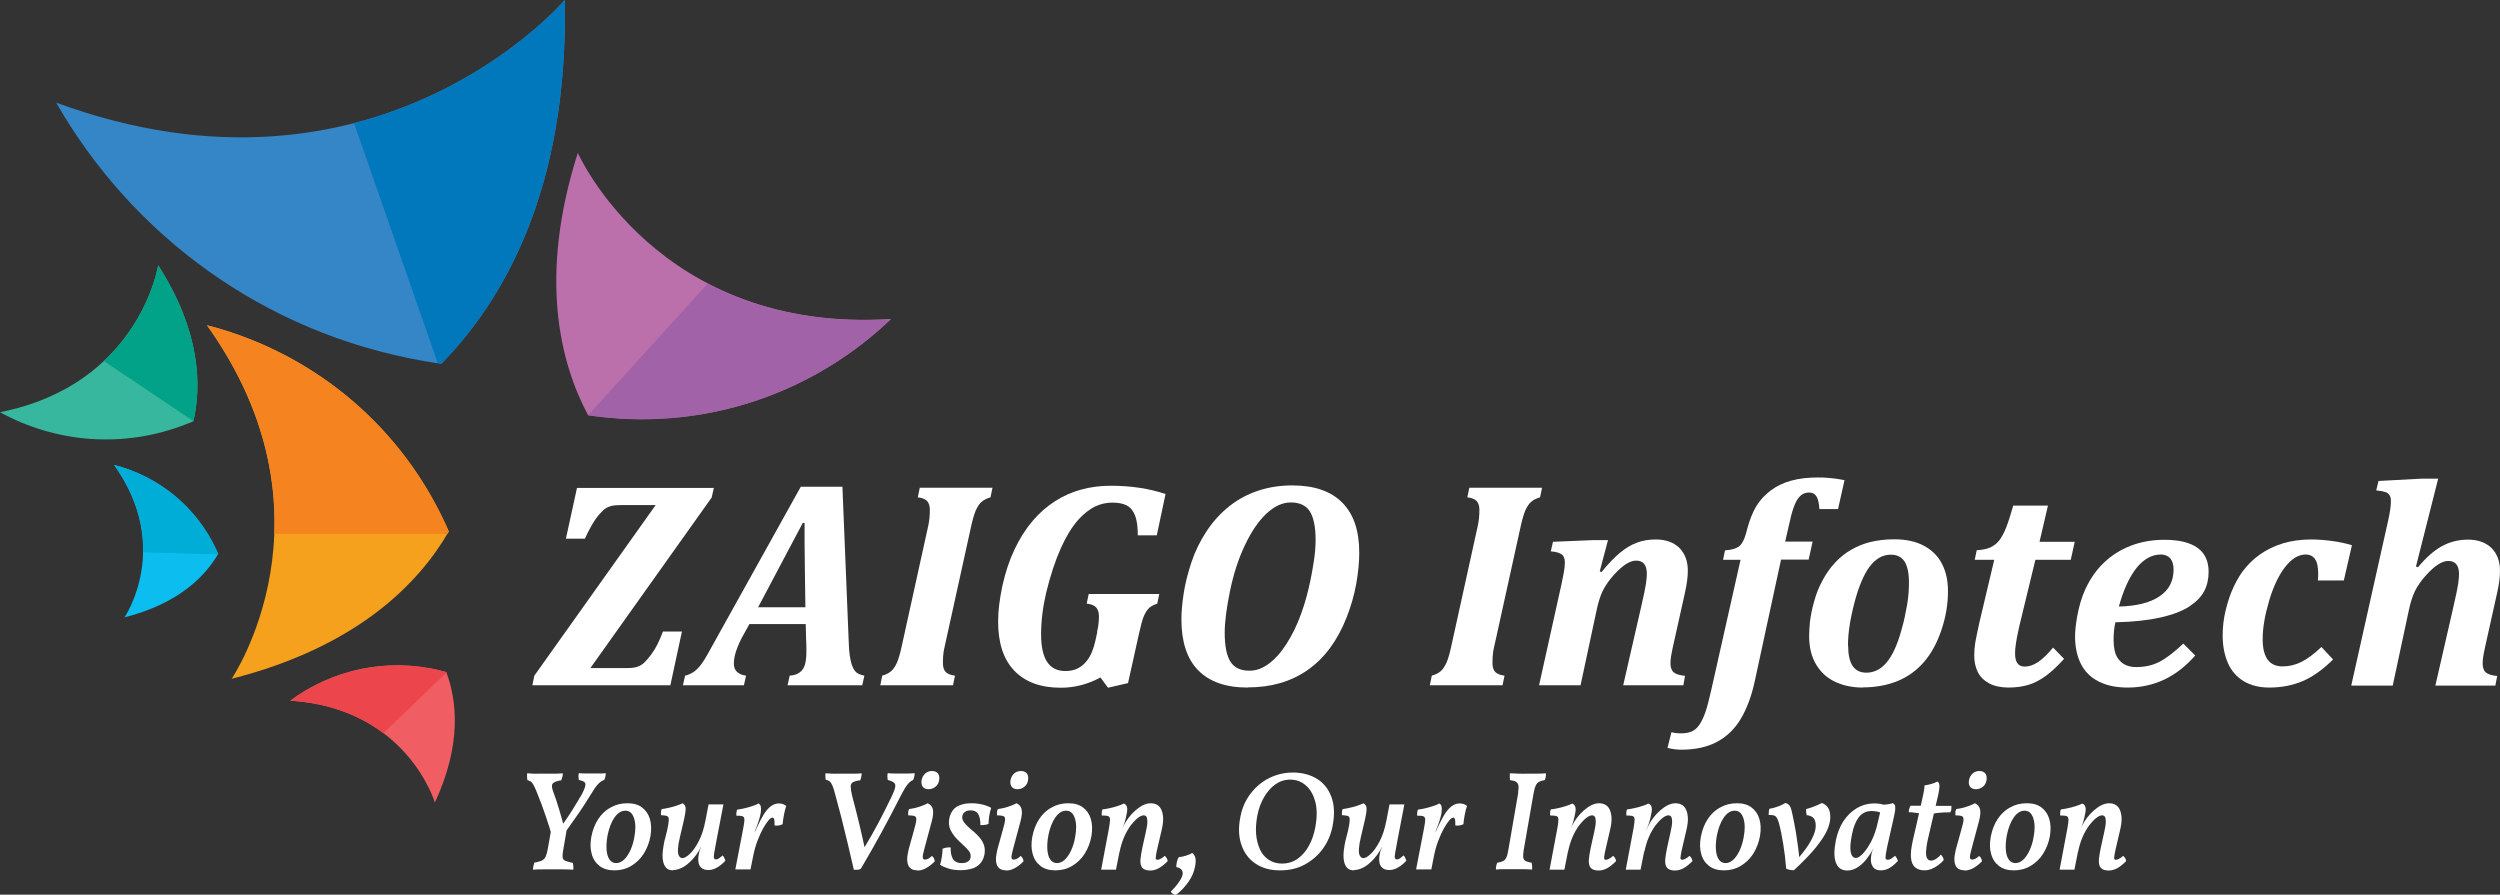 <?xml version="1.0" encoding="UTF-8"?>
<svg id="Layer_1" data-name="Layer 1" xmlns="http://www.w3.org/2000/svg" width="151.26" height="54.13" viewBox="0 0 151.26 54.13">
  <rect x="0" y="0" width="151.26" height="54.13" fill="#333333" stroke="none"/>
  <defs>
    <style>
      .cls-1 {
        fill: #a162a7;
      }

      .cls-1, .cls-2, .cls-3, .cls-4, .cls-5, .cls-6, .cls-7, .cls-8, .cls-9, .cls-10, .cls-11, .cls-12 {
        fill-rule: evenodd;
      }

      .cls-2 {
        fill: #0178bc;
      }

      .cls-3 {
        fill: #00add7;
      }

      .cls-13 {
        fill: #fff;
      }

      .cls-4 {
        fill: #3486c7;
      }

      .cls-5 {
        fill: #bb6fab;
      }

      .cls-6 {
        fill: #ed454c;
      }

      .cls-7 {
        fill: #01a287;
      }

      .cls-8 {
        fill: #f05e63;
      }

      .cls-9 {
        fill: #f58420;
      }

      .cls-10 {
        fill: #f5a11d;
      }

      .cls-11 {
        fill: #37b89e;
      }

      .cls-12 {
        fill: #0cbef0;
      }
    </style>
  </defs>
  <path class="cls-5" d="M34.96,9.25c-2.38,7.47-1.09,12.67.62,15.87.23.03.46.07.7.09,6.73.79,13.09-1.57,17.63-5.91-14.12.9-18.95-10.05-18.95-10.05"/>
  <path class="cls-1" d="M35.59,25.13c.23.03.45.06.68.09,6.73.79,13.09-1.57,17.63-5.91-4.65.3-8.29-.69-11.08-2.15l-7.24,7.97Z"/>
  <path class="cls-4" d="M34.17,0c.23,11.47-3.75,18.22-7.47,22.01-.34-.05-.68-.1-1.02-.16C15.91,20.15,7.96,14.19,3.4,6.21,22.83,13.35,34.17,0,34.17,0"/>
  <path class="cls-10" d="M14.01,41.07c7.6-1.93,11.33-5.77,13.14-8.91-.09-.22-.19-.43-.29-.64-2.89-6.12-8.26-10.28-14.34-11.84,8.23,11.51,1.49,21.4,1.49,21.4"/>
  <path class="cls-11" d="M9.57,16.05c2.57,4.02,2.63,7.28,2.13,9.44-.13.06-.26.11-.4.16-3.83,1.52-7.95,1.13-11.3-.71,8.45-1.68,9.57-8.89,9.57-8.89"/>
  <path class="cls-12" d="M7.54,37.35c3.27-.83,4.88-2.49,5.66-3.84-.04-.09-.08-.18-.13-.28-1.24-2.64-3.55-4.43-6.17-5.1,3.54,4.95.64,9.21.64,9.21"/>
  <path class="cls-8" d="M26.31,48.56c1.65-3.55,1.33-6.2.69-7.9-.11-.03-.23-.06-.34-.09-3.28-.81-6.58-.04-9.1,1.82,7.05.44,8.75,6.16,8.75,6.16"/>
  <path class="cls-2" d="M34.17,0c.23,11.47-3.75,18.22-7.47,22.01-.07-.01-.14-.02-.21-.03l-5.07-14.53c8.23-2.12,12.75-7.45,12.75-7.45"/>
  <g>
    <path class="cls-13" d="M35.73,40.42h2.22c.19,0,.35-.01.48-.04.13-.03.23-.07.32-.12.09-.05.19-.12.28-.22.1-.1.22-.24.37-.44.15-.2.27-.4.38-.62.11-.22.22-.47.33-.77h1.15l-.7,3.25h-8.35l.12-.58,7.34-10.32h-2.13c-.24,0-.43.02-.56.05-.13.04-.25.09-.35.16-.11.07-.23.19-.37.35-.14.16-.3.38-.47.68-.17.3-.3.56-.4.79h-1.15l.67-3.07h8.28l-.13.58-7.34,10.32Z"/>
    <path class="cls-13" d="M48.76,37.76h-3.42l-.12.22c-.13.23-.25.44-.35.63-.1.19-.18.38-.26.58-.08.2-.13.37-.16.52-.03.15-.05.3-.05.44,0,.42.25.66.74.73l-.13.58h-3.69l.13-.58c.2-.05.38-.13.54-.24.15-.11.3-.26.44-.45.14-.19.34-.51.59-.98l5.43-9.76h2.52l.38,9.35c.01.36.03.64.06.84.03.21.07.38.11.53.05.15.1.27.17.37.07.1.15.18.26.23.1.05.22.09.35.11l-.13.58h-4.52l.13-.58c.26-.02.46-.08.61-.2.15-.11.25-.27.31-.46.06-.2.09-.47.09-.82,0-.25,0-.51-.02-.79l-.02-.86ZM45.88,36.74h2.85l-.03-2.1c-.01-.75-.02-1.36-.02-1.85,0-.37,0-.76,0-1.15h-.11l-2.7,5.1Z"/>
    <path class="cls-13" d="M57.66,41.46h-4.4l.12-.58c.24-.07.43-.17.56-.29.13-.12.24-.3.34-.52.09-.22.19-.55.28-.98l1.59-7.22c.08-.34.11-.69.11-1.02,0-.24-.06-.42-.17-.54-.11-.11-.3-.19-.56-.22l.12-.58h4.4l-.12.58c-.24.07-.43.17-.56.29-.13.12-.24.3-.34.52-.09.23-.19.55-.28.98l-1.59,7.22c-.03.15-.06.27-.07.36-.01.09-.02.18-.03.28,0,.1-.01.23-.01.38,0,.25.06.42.17.54.11.11.3.19.56.22l-.12.58Z"/>
    <path class="cls-13" d="M66.38,38.22c.05-.22.08-.39.09-.54.01-.14.02-.27.02-.39,0-.24-.06-.42-.17-.54s-.3-.2-.57-.23l.12-.58h4.27l-.12.58c-.23.08-.4.17-.51.28-.11.11-.21.27-.3.47-.09.21-.18.55-.29,1.04l-.67,3.02-1.21.28-.46-.62c-.76.41-1.56.62-2.39.62-1.22,0-2.16-.34-2.82-1.03-.66-.69-.98-1.68-.98-2.98,0-.64.09-1.36.26-2.16.18-.81.42-1.54.73-2.19.31-.66.67-1.23,1.09-1.72.41-.49.87-.89,1.37-1.21.5-.32,1.03-.55,1.58-.7.55-.15,1.14-.23,1.78-.23,1.24,0,2.34.17,3.32.5l-.53,2.5h-1.15c0-.51-.05-.9-.16-1.19-.11-.28-.27-.49-.49-.61-.22-.12-.52-.18-.89-.18s-.71.08-1.03.23c-.37.18-.72.46-1.05.83-.38.44-.73,1.01-1.04,1.71-.34.76-.63,1.65-.88,2.67-.21.9-.31,1.74-.31,2.53,0,.74.12,1.29.36,1.66.24.37.61.56,1.1.56.29,0,.54-.05.74-.15.2-.1.38-.24.52-.41.14-.17.26-.36.35-.58.09-.22.16-.44.21-.67l.12-.55Z"/>
    <path class="cls-13" d="M75.5,41.6c-1.33,0-2.33-.35-3.01-1.05-.68-.7-1.01-1.72-1.01-3.08,0-.46.05-.99.14-1.58.09-.59.25-1.22.47-1.88.22-.66.53-1.29.92-1.88.39-.59.85-1.09,1.38-1.51.53-.42,1.12-.73,1.76-.94s1.33-.31,2.04-.31c1.33,0,2.34.35,3.02,1.04.69.69,1.03,1.7,1.03,3.03,0,.56-.06,1.18-.18,1.87-.12.69-.32,1.37-.59,2.06-.27.69-.61,1.31-1,1.84-.4.54-.85.98-1.37,1.34-.52.36-1.08.62-1.68.79-.6.17-1.24.25-1.92.25ZM74.1,38.29c0,.81.12,1.39.35,1.75.23.36.61.54,1.14.54.28,0,.55-.06.8-.19.32-.16.63-.4.92-.73.36-.4.69-.92,1-1.54.3-.62.55-1.31.75-2.05.16-.6.31-1.3.43-2.1.07-.44.11-.88.11-1.31,0-.78-.12-1.35-.35-1.72-.23-.36-.62-.54-1.15-.54-.51,0-1,.23-1.48.68-.48.45-.91,1.09-1.3,1.91s-.69,1.75-.9,2.77-.32,1.87-.32,2.53Z"/>
    <path class="cls-13" d="M90.91,41.46h-4.4l.12-.58c.25-.07.43-.17.56-.29.13-.12.24-.3.34-.52.09-.22.19-.55.28-.98l1.59-7.22c.08-.34.11-.69.11-1.02,0-.24-.06-.42-.17-.54-.11-.11-.3-.19-.56-.22l.12-.58h4.4l-.12.58c-.24.07-.43.17-.56.29-.13.12-.24.3-.34.52-.09.23-.19.55-.28.98l-1.59,7.22c-.04.15-.06.27-.07.36-.01.09-.02.18-.03.28,0,.1-.01.23-.01.38,0,.25.06.42.17.54.11.11.3.19.56.22l-.12.58Z"/>
    <path class="cls-13" d="M101.84,41.46h-3.63l1.09-4.76c.16-.68.25-1.14.29-1.4.04-.26.05-.46.05-.6,0-.26-.06-.46-.17-.59-.11-.13-.27-.19-.48-.19-.19,0-.39.07-.61.21-.22.14-.47.36-.74.66-.27.3-.49.61-.66.94-.16.33-.29.75-.39,1.24l-.96,4.49h-2.51l1.37-6.18c.03-.14.07-.34.12-.6.05-.26.07-.48.07-.65,0-.24-.07-.41-.21-.5-.14-.09-.35-.15-.64-.17l.13-.58,2.41-.1h.92l-.5,1.89.11.04c.4-.5.78-.88,1.12-1.17.34-.28.69-.49,1.03-.61.34-.13.72-.19,1.13-.19.6,0,1.07.17,1.42.5.34.34.52.8.52,1.39,0,.38-.06.83-.18,1.36l-.72,3.24c-.06.27-.1.48-.12.62s-.03.27-.03.38c0,.26.07.45.2.55.13.11.36.18.68.21l-.1.58Z"/>
    <path class="cls-13" d="M104.25,33.88l.12-.58c.24-.02.42-.05.54-.09.12-.04.22-.09.31-.15.09-.07.17-.18.25-.33.08-.15.16-.39.24-.72.15-.55.33-1.01.55-1.38.22-.36.51-.68.87-.95.36-.27.77-.47,1.25-.6.48-.13,1-.19,1.57-.19.23,0,.47,0,.74.03.26.02.57.06.91.13l-.39,1.75h-1.13c-.02-.36-.08-.62-.18-.77-.09-.15-.24-.23-.44-.23-.13,0-.25.03-.36.08-.1.05-.21.15-.31.28-.1.13-.19.33-.28.58-.09.25-.18.61-.28,1.07l-.22.96h1.66l-.24,1.09h-1.67l-1.58,7.31c-.2.94-.49,1.71-.86,2.33s-.85,1.07-1.44,1.39c-.59.31-1.31.47-2.16.47-.27,0-.55-.04-.83-.11l.24-.95c.16.05.36.07.58.07.26,0,.48-.04.64-.11.17-.07.32-.2.45-.38.13-.18.26-.44.38-.78.12-.34.24-.83.38-1.45l1.75-7.78h-1.05Z"/>
    <path class="cls-13" d="M112.72,41.6c-.64,0-1.21-.12-1.69-.35-.49-.23-.87-.58-1.15-1.05-.28-.47-.42-1.04-.42-1.72,0-.26.02-.54.05-.86.05-.4.13-.8.25-1.22.13-.48.3-.9.51-1.28.22-.42.48-.78.77-1.09.29-.31.61-.56.95-.76.34-.2.71-.35,1.11-.46.48-.12.98-.18,1.5-.18.72,0,1.33.13,1.82.4.49.27.85.63,1.09,1.11.24.47.35,1.02.35,1.64,0,.77-.13,1.54-.39,2.32-.26.78-.61,1.43-1.06,1.95-.45.52-.99.91-1.61,1.16-.62.25-1.32.38-2.1.38ZM111.82,39.06c0,.55.09.96.27,1.23.18.27.46.41.84.41.22,0,.42-.05.62-.14.2-.09.39-.24.58-.46.19-.22.36-.5.51-.83s.3-.75.43-1.24c.14-.49.24-.98.32-1.45.08-.47.11-.91.11-1.32,0-.58-.09-1.01-.27-1.29-.18-.27-.45-.41-.83-.41-.49,0-.91.24-1.27.71-.36.48-.67,1.21-.93,2.2-.26.99-.39,1.86-.39,2.59Z"/>
    <path class="cls-13" d="M124.88,39.87c-.41.45-.78.79-1.11,1.03-.33.24-.67.42-1.02.53-.36.11-.77.17-1.23.17s-.87-.09-1.18-.26c-.31-.17-.54-.4-.68-.69-.14-.29-.21-.61-.21-.98,0-.27.02-.54.06-.78.04-.25.13-.65.25-1.22l.9-3.8h-1.18l.12-.58c.36-.02.64-.08.85-.18.2-.1.38-.24.52-.42.14-.19.28-.44.41-.77.13-.33.27-.77.43-1.33h2.1l-.51,2.19h2.13l-.24,1.09h-2.14l-.97,4c-.04.18-.08.35-.11.52-.04.17-.06.33-.09.49-.02.15-.04.28-.05.39,0,.1-.01.19-.01.27,0,.27.05.47.15.6.1.13.24.19.44.19.26,0,.53-.09.81-.28.28-.19.58-.48.9-.87l.67.69Z"/>
  </g>
  <g>
    <path class="cls-13" d="M132.84,39.64c-.59.67-1.22,1.16-1.9,1.48-.68.32-1.42.48-2.21.48-.68,0-1.26-.12-1.74-.36-.48-.24-.84-.59-1.08-1.06-.24-.47-.36-1.03-.36-1.68,0-.3.04-.69.12-1.16.11-.64.28-1.21.51-1.71.29-.62.66-1.15,1.12-1.59s1-.78,1.62-1.02c.62-.24,1.3-.36,2.04-.36.87,0,1.54.16,1.99.48.45.32.68.8.68,1.46,0,.44-.09.83-.27,1.17-.18.34-.47.64-.89.92-.41.27-1,.5-1.75.67-.76.17-1.67.27-2.73.29-.08.34-.11.7-.11,1.07,0,.22.02.42.06.62.04.2.11.37.22.52.11.15.24.27.42.36.18.09.4.14.67.14.51,0,.98-.1,1.39-.31.41-.21.9-.58,1.46-1.11l.73.73ZM128.2,36.7c1.07-.03,1.89-.23,2.46-.62.57-.38.85-.92.85-1.62,0-.3-.07-.52-.2-.68-.14-.15-.33-.23-.57-.23-.54,0-1.03.27-1.47.81-.43.54-.79,1.32-1.07,2.34Z"/>
    <path class="cls-13" d="M140.45,39.14l.71.76c-.61.61-1.23,1.05-1.84,1.31-.61.26-1.29.39-2.02.39-.6,0-1.11-.13-1.54-.38-.43-.26-.75-.62-.96-1.1-.21-.48-.32-1.03-.32-1.68,0-.51.06-1.01.18-1.51.09-.37.2-.73.34-1.09.19-.47.41-.88.66-1.23.3-.41.65-.76,1.07-1.06.42-.3.89-.52,1.41-.68.52-.15,1.08-.23,1.68-.23.39,0,.81.03,1.27.09.45.06.86.15,1.21.26l-.49,2.13h-1.57c.01-.12.02-.25.02-.38,0-.42-.06-.73-.19-.91-.13-.19-.32-.28-.57-.28-.43,0-.84.25-1.23.74-.39.5-.72,1.18-.98,2.06-.26.88-.39,1.65-.39,2.32,0,1.1.4,1.65,1.2,1.65.4,0,.78-.09,1.14-.27.36-.18.77-.48,1.22-.91Z"/>
  </g>
  <path class="cls-13" d="M146.19,34.28l.11.04c.47-.57.94-.99,1.42-1.26.48-.27,1.02-.41,1.61-.41s1.06.17,1.41.5c.34.34.52.8.52,1.39,0,.38-.06.83-.18,1.36l-.72,3.24c-.06.27-.1.48-.12.62-.02.15-.03.27-.03.38,0,.26.07.45.2.55.13.11.36.18.68.21l-.11.58h-3.63l1.09-4.76c.16-.68.25-1.14.29-1.4.04-.26.05-.46.05-.6,0-.26-.06-.46-.17-.59-.11-.13-.27-.19-.48-.19-.19,0-.39.07-.61.21-.22.14-.47.36-.74.66-.27.3-.49.61-.66.94-.16.33-.29.75-.39,1.24l-.96,4.49h-2.51l2.21-9.88c.13-.57.19-.99.19-1.25,0-.13-.01-.23-.04-.3-.03-.07-.07-.13-.12-.18-.05-.05-.12-.08-.21-.11-.09-.03-.26-.06-.52-.09l.14-.57,2.62-.14h.99l-1.35,5.34Z"/>
  <path class="cls-9" d="M27.08,32.29s.05-.09.08-.13c-.09-.22-.19-.43-.29-.64-2.89-6.12-8.26-10.28-14.34-11.84,3.33,4.65,4.21,9.04,4.07,12.62h10.48Z"/>
  <path class="cls-7" d="M9.57,16.05c2.57,4.02,2.63,7.28,2.13,9.43l-5.42-3.64c2.8-2.62,3.29-5.79,3.29-5.79"/>
  <path class="cls-3" d="M13.19,33.54l.02-.03c-.04-.09-.08-.18-.13-.28-1.24-2.64-3.55-4.43-6.17-5.1,1.39,1.94,1.79,3.77,1.76,5.29l4.52.12Z"/>
  <path class="cls-6" d="M27.01,40.7v-.03c-.12-.03-.24-.06-.35-.09-3.28-.81-6.58-.04-9.1,1.82,2.49.15,4.31.97,5.63,1.96l3.82-3.66Z"/>
  <g>
    <path class="cls-13" d="M33.45,50.75c-.14-.48-.28-.94-.44-1.4-.15-.45-.32-.9-.5-1.34-.09-.23-.16-.39-.22-.5-.06-.11-.11-.18-.17-.22-.06-.04-.13-.07-.21-.09-.01-.07-.02-.13-.02-.2s0-.13,0-.21c.12,0,.24.01.35.02s.23,0,.34,0h.67c.12,0,.25,0,.38,0,.13,0,.27-.01.42-.02,0,.08,0,.15-.03.22-.02.07-.04.13-.06.2-.27.04-.45.11-.52.2-.07.09-.06.25.03.48.13.34.24.69.35,1.05.11.36.21.73.31,1.1l-.14-.08c.22-.3.42-.61.62-.92s.39-.64.59-.98c.15-.28.23-.48.22-.61,0-.13-.14-.21-.4-.26-.02-.12-.03-.26,0-.41.14.01.28.02.42.02.14,0,.28,0,.44,0,.14,0,.26,0,.38,0,.12,0,.25,0,.39-.02,0,.14-.03.28-.09.41-.06.02-.13.05-.19.09-.06.04-.14.11-.23.21-.09.1-.2.26-.33.48-.34.55-.66,1.05-.97,1.48-.3.44-.61.86-.92,1.28h-.49ZM32.25,52.61c0-.09.01-.16.03-.24s.03-.13.05-.18c.2-.03.35-.08.45-.12.1-.05.18-.13.23-.23.05-.11.09-.26.13-.46l.21-1.19h.94l-.22,1.28c-.03.17-.04.3-.03.4.01.1.07.17.16.21s.25.09.46.13c.01.06.02.13.03.2,0,.07,0,.14,0,.21-.18-.01-.37-.02-.58-.02-.21,0-.41,0-.61,0-.22,0-.44,0-.66,0-.22,0-.42,0-.58.02Z"/>
    <path class="cls-13" d="M37.17,52.66c-.37,0-.67-.09-.9-.27-.23-.18-.39-.42-.47-.73-.09-.31-.09-.65-.02-1.04.08-.41.22-.77.42-1.07.2-.3.45-.54.76-.7.3-.17.63-.25,1-.25s.65.08.88.25c.23.17.39.4.48.7.09.3.1.64.04,1.02-.07.4-.21.76-.41,1.08s-.46.56-.76.74c-.3.18-.64.27-1.01.27ZM37.29,52.22c.16,0,.31-.07.46-.2.14-.13.27-.32.38-.55.11-.24.2-.51.25-.82.09-.47.08-.85-.02-1.15-.1-.3-.27-.45-.53-.45-.24,0-.46.14-.65.41s-.33.64-.42,1.08c-.06.33-.08.62-.06.88.02.25.08.45.18.59.1.14.23.21.4.21Z"/>
    <path class="cls-13" d="M40.73,52.66c-.19,0-.33-.05-.43-.16-.1-.11-.16-.26-.19-.44-.03-.19-.03-.4,0-.64.03-.24.07-.48.14-.72.09-.34.15-.6.18-.79.03-.19.04-.32.03-.4-.02-.08-.06-.13-.14-.15-.07-.02-.19-.03-.33-.04,0-.06,0-.12,0-.19,0-.07.02-.13.05-.18.1-.01.23-.03.4-.07.16-.03.32-.08.48-.13.16-.05.28-.1.38-.15.06.04.11.09.14.14.03.05.05.14.04.26,0,.13-.04.32-.09.57-.06.26-.14.61-.25,1.07-.07.29-.11.53-.12.72-.01.19,0,.33.06.42.05.09.12.14.21.14.11,0,.26-.08.44-.25.18-.16.36-.42.54-.76.18-.34.32-.77.42-1.3l.18-.94h.9l-.41,2.13c-.07.38-.12.65-.15.82-.03.17-.03.28,0,.32.02.04.06.06.11.06.1,0,.23-.08.39-.24.05.03.08.08.11.14.03.06.05.12.07.17-.14.17-.31.3-.49.41-.19.11-.36.16-.53.16-.19,0-.33-.04-.43-.13-.1-.09-.16-.2-.18-.34-.02-.14-.02-.31.02-.49.01-.07.03-.14.05-.21.02-.07.05-.14.09-.2h-.02c-.07.15-.17.31-.29.47s-.25.31-.4.44c-.15.14-.3.25-.47.33s-.33.13-.5.13Z"/>
    <path class="cls-13" d="M45.85,48.6c.1.03.16.1.18.19s.02.22,0,.38c-.02.14-.07.31-.13.51-.06.2-.15.41-.24.64h.02l.16-.35c.13-.27.25-.5.38-.71.13-.21.27-.36.42-.48.15-.11.31-.17.49-.17.16,0,.31.05.44.15-.06.17-.1.35-.14.55s-.06.38-.08.56c-.06.03-.14.05-.22.07-.09.02-.18.02-.27,0,.01-.18,0-.31-.02-.37-.02-.07-.06-.1-.1-.1-.06,0-.14.05-.23.15s-.21.27-.35.52c-.1.18-.21.42-.33.73-.12.31-.21.65-.28,1.02l-.14.71h-.92l.47-2.44c.05-.26.08-.45.08-.56s-.04-.19-.11-.21c-.07-.03-.2-.04-.38-.04,0-.07,0-.14.01-.2,0-.07.02-.13.05-.17.11-.01.25-.03.41-.07s.32-.08.47-.13c.15-.05.28-.1.38-.15Z"/>
    <path class="cls-13" d="M49.94,46.79c.14,0,.26.01.38.02s.23,0,.34,0h.69c.12,0,.25,0,.38,0s.26-.01.4-.02c0,.06,0,.13-.02.21-.01.08-.04.15-.06.21-.19.02-.33.06-.43.11-.1.05-.15.14-.15.26,0,.13.03.32.09.58.14.53.28,1.07.41,1.61s.26,1.12.39,1.72l-.14-.08c.34-.56.65-1.1.93-1.63.28-.53.55-1.07.81-1.61.11-.23.18-.41.2-.53.03-.12,0-.22-.06-.28-.07-.06-.2-.12-.39-.17-.02-.12-.03-.26,0-.41.13.01.25.02.38.02.13,0,.27,0,.43,0,.15,0,.28,0,.4,0,.12,0,.26,0,.42-.02,0,.14-.03.28-.09.41-.09.04-.17.09-.24.16-.07.07-.15.17-.24.31s-.19.34-.33.6c-.36.71-.73,1.42-1.12,2.13-.39.71-.8,1.44-1.24,2.18-.05.03-.12.05-.19.05s-.15,0-.23,0c-.13-.55-.25-1.09-.38-1.63-.13-.54-.26-1.05-.38-1.55-.13-.5-.25-.94-.36-1.35-.06-.24-.12-.43-.17-.55-.05-.12-.11-.21-.17-.26-.06-.05-.14-.08-.24-.11-.01-.06-.02-.13-.02-.2s0-.14,0-.21Z"/>
    <path class="cls-13" d="M55.52,52.66c-.21,0-.37-.05-.47-.16-.1-.11-.15-.26-.16-.45s.03-.41.09-.67l.32-1.15c.08-.28.13-.48.14-.61.01-.13-.02-.21-.1-.24s-.21-.05-.39-.05c0-.07,0-.13,0-.2s.03-.12.06-.18c.11-.01.23-.04.38-.07.14-.04.28-.08.41-.13.13-.05.24-.1.33-.15.16.07.27.19.31.36s.02.42-.07.75l-.44,1.64c-.08.28-.11.46-.1.54s.06.12.14.12c.05,0,.11-.02.18-.05s.15-.09.23-.17c.05.03.09.07.12.13.03.06.05.12.06.19-.17.18-.34.31-.52.41-.18.1-.35.15-.52.15ZM56.18,47.75c-.16,0-.28-.05-.35-.15-.07-.1-.1-.23-.07-.39.03-.17.11-.31.22-.41.11-.1.25-.15.41-.15s.28.05.36.15c.08.1.1.24.07.42-.03.16-.1.29-.22.38-.12.1-.26.15-.42.15Z"/>
    <path class="cls-13" d="M58.8,48.6c.22,0,.44.03.65.08.21.05.38.12.52.2-.1.3-.15.62-.16.97-.07.03-.14.05-.23.06-.08.01-.17.02-.26.01,0-.33-.06-.56-.15-.69-.09-.13-.24-.2-.43-.2-.15,0-.27.03-.35.09-.08.06-.14.14-.16.23-.03.12-.01.23.06.34.06.11.16.21.27.32s.24.21.37.32c.13.11.25.24.36.37.11.13.19.28.25.45.05.17.06.36.02.57-.05.22-.13.39-.26.53-.13.14-.28.24-.48.3s-.42.1-.69.1-.53-.03-.74-.1c-.22-.07-.39-.14-.51-.23.05-.18.09-.35.11-.51.02-.16.04-.31.04-.46.15-.06.31-.09.49-.08-.01.28.03.51.13.69.1.17.28.26.54.26.16,0,.28-.03.37-.09.09-.06.14-.14.16-.23.03-.14,0-.28-.09-.4-.09-.12-.21-.25-.36-.38-.15-.13-.29-.27-.44-.43-.14-.16-.25-.33-.34-.52-.08-.19-.1-.41-.05-.66.04-.2.12-.37.23-.51s.27-.24.46-.3c.19-.07.41-.1.66-.1Z"/>
    <path class="cls-13" d="M60.89,52.66c-.21,0-.37-.05-.47-.16-.1-.11-.15-.26-.16-.45s.03-.41.09-.67l.32-1.15c.08-.28.13-.48.14-.61.01-.13-.02-.21-.1-.24s-.21-.05-.39-.05c0-.07,0-.13,0-.2s.03-.12.06-.18c.11-.01.23-.04.38-.07.14-.04.28-.08.41-.13.13-.05.24-.1.33-.15.16.07.27.19.31.36s.02.42-.07.75l-.44,1.64c-.08.28-.11.46-.1.54s.06.12.14.12c.05,0,.11-.02.18-.05s.15-.09.23-.17c.05.03.09.07.12.13.03.06.05.12.06.19-.17.18-.34.31-.52.41-.18.1-.35.15-.52.15ZM61.56,47.75c-.16,0-.28-.05-.35-.15-.07-.1-.1-.23-.07-.39.03-.17.11-.31.22-.41.11-.1.25-.15.41-.15s.28.05.36.15c.08.1.1.24.07.42-.03.16-.1.29-.22.38-.12.1-.26.15-.42.15Z"/>
    <path class="cls-13" d="M63.85,52.66c-.37,0-.67-.09-.9-.27-.23-.18-.39-.42-.47-.73-.09-.31-.09-.65-.02-1.04.08-.41.22-.77.42-1.07.2-.3.45-.54.76-.7.3-.17.63-.25,1-.25s.65.08.88.25c.23.17.39.4.48.7.09.3.1.64.04,1.02-.07.4-.21.76-.41,1.08s-.46.56-.76.74c-.3.18-.64.27-1.01.27ZM63.96,52.22c.16,0,.31-.07.46-.2.14-.13.27-.32.38-.55.11-.24.2-.51.25-.82.09-.47.08-.85-.02-1.15-.1-.3-.27-.45-.53-.45-.24,0-.46.14-.65.41s-.33.64-.42,1.08c-.06.33-.08.62-.06.88.02.25.08.45.18.59.1.14.23.21.4.21Z"/>
    <path class="cls-13" d="M66.63,52.59l.46-2.44c.05-.26.07-.45.07-.56s-.04-.19-.11-.21c-.08-.03-.21-.04-.39-.04,0-.07,0-.14,0-.2,0-.07.02-.13.05-.17.11-.01.24-.03.41-.07.17-.03.33-.08.49-.13.16-.05.29-.1.38-.15.1.03.16.1.19.19s.03.21,0,.37c-.04.23-.09.43-.14.59-.05.16-.11.32-.18.47l-.14,1.37-.2,1.01h-.9ZM69.64,48.6c.1,0,.21.02.32.07.11.05.2.13.27.25s.12.29.14.5c.02.22-.01.49-.09.82l-.23.99c-.06.25-.1.43-.11.54-.02.11-.02.18,0,.21.02.03.05.04.09.04.06,0,.13-.02.21-.07.09-.05.16-.1.23-.17.05.04.09.09.12.14.03.05.05.11.06.18-.19.19-.37.34-.54.43-.17.09-.34.14-.51.14-.24,0-.4-.06-.49-.17-.09-.11-.12-.28-.11-.49.02-.21.06-.46.12-.74l.21-.95c.06-.26.09-.47.09-.61s-.02-.24-.06-.3c-.04-.05-.1-.08-.16-.08-.1,0-.22.05-.36.16-.14.11-.28.26-.43.45-.14.2-.28.43-.4.71s-.21.59-.28.93l-.06-.94.33-.71c.07-.15.17-.3.29-.46s.25-.3.4-.43c.15-.13.3-.24.46-.32.16-.08.32-.12.48-.12Z"/>
    <path class="cls-13" d="M72.12,51.6c.1.06.16.15.2.29.04.13.03.32-.02.56-.05.3-.18.59-.39.9-.21.3-.46.57-.75.79-.08,0-.15-.02-.2-.06-.05-.04-.1-.08-.12-.14.16-.15.3-.31.42-.47s.21-.31.26-.44.05-.26,0-.36c-.05-.1-.17-.17-.35-.21,0-.1.01-.21.04-.33.03-.11.06-.2.11-.27.14-.01.28-.04.44-.09s.28-.1.38-.17Z"/>
    <path class="cls-13" d="M77.43,52.66c-.58,0-1.07-.14-1.47-.41-.4-.27-.69-.65-.85-1.14-.17-.49-.19-1.05-.06-1.69.07-.39.2-.74.39-1.07.19-.32.43-.61.71-.85.28-.24.6-.43.95-.56.35-.13.72-.2,1.12-.2.56,0,1.05.13,1.46.38.41.25.7.62.88,1.11.18.49.2,1.08.06,1.78-.1.49-.29.94-.58,1.34-.29.4-.66.72-1.1.96-.44.24-.94.35-1.49.35ZM77.56,52.25c.36,0,.68-.1.95-.29s.51-.46.69-.8c.19-.34.31-.72.39-1.15.1-.56.1-1.05,0-1.47-.11-.42-.29-.76-.56-1-.26-.24-.59-.37-.97-.37-.33,0-.63.1-.9.29s-.5.46-.69.79c-.19.33-.32.7-.4,1.11-.07.39-.1.76-.07,1.11.03.35.11.65.23.92s.3.47.53.63c.23.15.5.23.81.23Z"/>
    <path class="cls-13" d="M81.93,52.66c-.19,0-.33-.05-.43-.16-.1-.11-.16-.26-.19-.44-.03-.19-.03-.4,0-.64.03-.24.07-.48.14-.72.09-.34.15-.6.18-.79.03-.19.04-.32.03-.4-.02-.08-.06-.13-.14-.15-.07-.02-.19-.03-.33-.04,0-.06,0-.12,0-.19,0-.07.02-.13.05-.18.1-.01.23-.03.4-.07.16-.03.32-.08.48-.13.16-.05.28-.1.38-.15.06.04.11.09.14.14.03.05.05.14.04.26,0,.13-.04.32-.09.57-.06.26-.14.61-.25,1.07-.07.29-.11.53-.12.72-.01.19,0,.33.06.42.05.09.12.14.21.14.11,0,.26-.08.44-.25.18-.16.36-.42.54-.76.18-.34.32-.77.42-1.3l.18-.94h.9l-.41,2.13c-.07.38-.12.65-.15.82-.03.17-.03.28,0,.32.02.04.06.06.11.06.1,0,.23-.08.39-.24.05.03.08.08.11.14.03.06.05.12.07.17-.14.17-.31.3-.49.41-.19.11-.36.16-.53.16-.19,0-.33-.04-.43-.13-.1-.09-.16-.2-.18-.34-.02-.14-.02-.31.02-.49.01-.07.03-.14.05-.21.02-.07.05-.14.09-.2h-.02c-.07.15-.17.31-.29.47s-.25.31-.4.44c-.15.14-.3.25-.47.33s-.33.13-.5.13Z"/>
    <path class="cls-13" d="M87.04,48.6c.1.03.16.1.18.19s.02.22,0,.38c-.02.14-.07.31-.13.51-.06.2-.15.41-.24.64h.02l.16-.35c.13-.27.25-.5.38-.71.13-.21.27-.36.42-.48.15-.11.31-.17.49-.17.16,0,.31.05.44.15-.06.17-.1.35-.14.55s-.06.38-.08.56c-.06.03-.14.05-.22.07-.09.02-.18.02-.27,0,.01-.18,0-.31-.02-.37-.02-.07-.06-.1-.1-.1-.06,0-.14.05-.23.15s-.21.27-.35.52c-.1.18-.21.42-.33.73-.12.31-.21.65-.28,1.02l-.14.71h-.92l.47-2.44c.05-.26.08-.45.08-.56s-.04-.19-.11-.21c-.07-.03-.2-.04-.38-.04,0-.07,0-.14.01-.2,0-.07.02-.13.05-.17.11-.01.25-.03.41-.07s.32-.08.47-.13c.15-.05.28-.1.38-.15Z"/>
    <path class="cls-13" d="M91.85,47.96c.03-.19.04-.34.02-.44-.02-.1-.07-.17-.15-.22-.08-.05-.2-.08-.36-.1,0-.06-.01-.13-.01-.2,0-.07,0-.14,0-.21.16,0,.34.01.52.02s.37,0,.56,0,.37,0,.56,0,.37-.01.55-.02c0,.07-.01.15-.02.21,0,.07-.03.13-.06.2-.14.02-.26.06-.34.1-.09.05-.15.12-.2.23-.05.1-.09.26-.13.46l-.6,3.44c-.03.19-.04.34-.03.45.02.1.07.18.15.22s.2.07.36.1c.01.06.02.12.03.19s0,.14,0,.22c-.18-.01-.36-.02-.54-.02-.18,0-.36,0-.55,0s-.38,0-.58,0c-.2,0-.37,0-.52.02,0-.08,0-.16.02-.23.01-.07.04-.13.06-.18.15-.02.26-.06.35-.1.09-.04.15-.11.2-.22.05-.1.09-.25.12-.45l.6-3.47Z"/>
    <path class="cls-13" d="M93.76,52.59l.46-2.44c.05-.26.07-.45.07-.56s-.04-.19-.11-.21c-.08-.03-.21-.04-.39-.04,0-.07,0-.14,0-.2,0-.07.02-.13.05-.17.11-.01.24-.03.41-.07.17-.03.33-.08.49-.13.16-.05.29-.1.38-.15.1.03.16.1.19.19s.03.21,0,.37c-.04.23-.09.43-.14.59-.05.16-.11.32-.18.47l-.14,1.37-.2,1.01h-.9ZM96.77,48.6c.1,0,.21.02.32.07.11.05.2.13.27.25s.12.29.14.5c.02.22-.01.49-.09.82l-.23.99c-.06.25-.1.43-.11.54-.02.11-.02.18,0,.21.02.03.05.04.09.04.06,0,.13-.02.21-.07.09-.05.16-.1.23-.17.05.04.09.09.12.14.03.05.05.11.06.18-.19.19-.37.34-.54.43-.17.09-.34.14-.51.14-.24,0-.4-.06-.49-.17-.09-.11-.12-.28-.11-.49.02-.21.06-.46.12-.74l.21-.95c.06-.26.09-.47.09-.61s-.02-.24-.06-.3c-.04-.05-.1-.08-.16-.08-.1,0-.22.05-.36.16-.14.11-.28.26-.43.45-.14.2-.28.43-.4.71s-.21.59-.28.93l-.06-.94.33-.71c.07-.15.17-.3.29-.46s.25-.3.4-.43c.15-.13.3-.24.46-.32.16-.08.32-.12.48-.12Z"/>
    <path class="cls-13" d="M98.37,52.59l.46-2.44c.05-.26.07-.45.07-.56s-.04-.19-.11-.21c-.08-.03-.21-.04-.39-.04,0-.07,0-.14,0-.2,0-.07.02-.13.05-.17.11-.01.24-.03.41-.07.17-.03.33-.08.49-.13.16-.05.29-.1.38-.15.1.03.16.1.19.19s.03.21,0,.37c-.04.23-.09.43-.14.59-.05.16-.11.32-.18.47l-.14,1.37-.2,1.01h-.9ZM101.39,48.6c.1,0,.21.02.32.07.11.05.2.13.27.25s.12.29.14.5c.02.22-.01.49-.09.82l-.23.99c-.06.25-.1.43-.11.54-.02.11-.02.18,0,.21.02.03.05.04.09.04.06,0,.13-.02.21-.07.09-.05.16-.1.23-.17.05.04.09.09.12.14.03.05.05.11.06.18-.19.19-.37.34-.54.43-.17.09-.34.14-.51.14-.24,0-.4-.06-.49-.17-.09-.11-.12-.28-.11-.49.02-.21.06-.46.12-.74l.21-.95c.06-.26.09-.47.09-.61s-.02-.24-.06-.3c-.04-.05-.1-.08-.16-.08-.1,0-.22.05-.36.16-.14.11-.28.26-.43.45-.14.2-.28.43-.4.71s-.21.59-.28.93l-.06-.94.33-.71c.07-.15.17-.3.29-.46s.25-.3.4-.43c.15-.13.3-.24.46-.32.16-.08.32-.12.48-.12Z"/>
    <path class="cls-13" d="M104.3,52.66c-.37,0-.67-.09-.9-.27-.23-.18-.39-.42-.47-.73-.09-.31-.09-.65-.02-1.04.08-.41.22-.77.42-1.07.2-.3.45-.54.76-.7.3-.17.63-.25,1-.25s.65.08.88.25c.23.17.39.4.48.7.09.3.1.64.04,1.02-.07.4-.21.76-.41,1.08s-.46.56-.76.74c-.3.18-.64.27-1.01.27ZM104.41,52.22c.16,0,.31-.07.46-.2.14-.13.27-.32.38-.55.11-.24.2-.51.25-.82.09-.47.08-.85-.02-1.15-.1-.3-.27-.45-.53-.45-.24,0-.46.14-.65.41s-.33.64-.42,1.08c-.06.33-.08.62-.06.88.02.25.08.45.18.59.1.14.23.21.4.21Z"/>
    <path class="cls-13" d="M110.24,48.59c.16.06.28.15.37.29.09.14.13.33.13.58,0,.23-.07.5-.2.79-.13.29-.36.63-.67,1.02s-.76.85-1.33,1.38c-.08,0-.16,0-.25-.02-.09-.02-.16-.04-.22-.08-.04-.52-.1-1.02-.18-1.5-.08-.48-.16-.89-.25-1.22-.06-.21-.12-.35-.19-.42-.07-.08-.22-.11-.44-.1,0-.04,0-.1.01-.18,0-.08.02-.15.04-.2.11-.01.22-.04.35-.08s.24-.08.35-.13c.11-.05.2-.1.27-.14.1.03.18.08.23.14.05.06.09.14.12.26s.07.27.11.48c.06.3.12.6.17.9.05.31.09.6.13.88s.06.53.08.76l-.1-.04c.38-.43.65-.81.83-1.15.18-.34.26-.62.26-.83s-.04-.38-.13-.48c-.09-.1-.23-.16-.42-.18-.03-.12-.04-.24-.03-.37.11-.03.23-.06.36-.11s.24-.09.35-.14c.11-.05.19-.09.25-.12Z"/>
    <path class="cls-13" d="M114.05,48.72l-.21.48c-.08-.05-.17-.08-.28-.1-.11-.02-.22-.03-.32-.03-.33,0-.59.13-.78.38-.19.26-.32.59-.4,1-.1.47-.13.83-.09,1.08.05.25.15.38.33.38.1,0,.23-.08.4-.25.17-.17.34-.42.51-.74s.31-.72.41-1.19l.16-.68.38.06-.45,1.83h-.2c-.11.3-.25.59-.44.85-.18.27-.38.48-.61.64-.22.16-.45.24-.69.24-.17,0-.31-.04-.43-.12s-.2-.2-.26-.35c-.06-.16-.09-.35-.09-.58s.03-.49.09-.79c.09-.43.24-.81.45-1.14.22-.33.49-.6.81-.79.32-.19.68-.29,1.08-.29.11,0,.23.01.35.03.12.02.21.05.28.09ZM114.53,48.6s.08.05.11.1c.03.05.03.13.03.24,0,.11-.04.27-.08.48l-.42,1.87c-.06.31-.09.51-.09.6,0,.09.05.13.14.13.06,0,.13-.02.19-.06.07-.04.15-.1.25-.18.04.04.07.09.1.14.03.05.05.11.07.17-.15.17-.31.3-.48.41-.17.11-.36.16-.56.16-.16,0-.29-.04-.38-.11-.09-.08-.14-.17-.18-.29s-.04-.24-.03-.36c.01-.13.03-.24.06-.35.02-.06.05-.14.09-.23.03-.09.07-.18.11-.26s.07-.16.09-.21l.31-1.28-.09-.88c.14,0,.27,0,.41-.02.14-.02.25-.04.35-.08Z"/>
    <path class="cls-13" d="M116.22,49.22c-.12-.02-.24-.03-.37-.05-.13-.02-.25-.03-.36-.03,0-.07,0-.14.03-.21.02-.07.04-.13.07-.18h.7l-.06.46ZM116.45,52.66c-.26,0-.46-.07-.6-.2-.14-.13-.21-.33-.23-.59-.02-.26.02-.6.11-1l.5-2.19c.06-.26.11-.49.15-.69s.06-.35.06-.47c.14-.02.28-.05.42-.09.14-.04.26-.09.35-.14.06.02.1.07.12.14.02.07.02.18,0,.33s-.06.36-.13.63l-.56,2.41c-.07.31-.1.56-.11.75,0,.19.02.32.08.4.05.08.13.12.22.12s.19-.03.3-.1c.11-.07.21-.15.29-.26.05.03.09.08.12.14.04.06.06.13.06.19-.08.1-.18.19-.31.29-.13.1-.27.18-.41.24-.15.06-.3.09-.45.09ZM116.97,49.23l.05-.47h1.05c0,.07,0,.14-.01.21,0,.07-.03.13-.06.18-.23,0-.43,0-.6.02-.17.01-.31.03-.43.06Z"/>
    <path class="cls-13" d="M118.88,52.66c-.21,0-.37-.05-.47-.16-.1-.11-.15-.26-.16-.45s.03-.41.09-.67l.32-1.15c.08-.28.13-.48.14-.61.01-.13-.02-.21-.1-.24s-.21-.05-.39-.05c0-.07,0-.13,0-.2s.03-.12.06-.18c.11-.01.23-.04.38-.07.14-.04.28-.08.41-.13.13-.05.24-.1.33-.15.16.07.27.19.31.36s.02.42-.07.75l-.44,1.64c-.08.28-.11.46-.1.54s.06.12.14.12c.05,0,.11-.02.18-.05s.15-.09.23-.17c.05.03.09.07.12.13.03.06.05.12.06.19-.17.18-.34.31-.52.41-.18.1-.35.15-.52.15ZM119.55,47.75c-.16,0-.28-.05-.35-.15-.07-.1-.1-.23-.07-.39.03-.17.11-.31.22-.41.11-.1.25-.15.41-.15s.28.05.36.15c.08.1.1.24.07.42-.03.16-.1.29-.22.38-.12.1-.26.15-.42.15Z"/>
    <path class="cls-13" d="M121.84,52.66c-.37,0-.67-.09-.9-.27-.23-.18-.39-.42-.47-.73-.09-.31-.09-.65-.02-1.04.08-.41.22-.77.42-1.07.2-.3.45-.54.76-.7.3-.17.63-.25,1-.25s.65.08.88.25c.23.17.39.4.48.7.09.3.1.64.04,1.02-.07.4-.21.76-.41,1.08s-.46.56-.76.74c-.3.18-.64.27-1.01.27ZM121.95,52.22c.16,0,.31-.07.46-.2.14-.13.27-.32.38-.55.11-.24.2-.51.25-.82.09-.47.08-.85-.02-1.15-.1-.3-.27-.45-.53-.45-.24,0-.46.14-.65.41s-.33.64-.42,1.08c-.06.33-.08.62-.06.88.02.25.08.45.18.59.1.14.23.21.4.21Z"/>
    <path class="cls-13" d="M124.62,52.59l.46-2.44c.05-.26.07-.45.07-.56s-.04-.19-.11-.21c-.08-.03-.21-.04-.39-.04,0-.07,0-.14,0-.2,0-.07.02-.13.05-.17.11-.01.24-.03.41-.07.17-.03.33-.08.49-.13.16-.05.29-.1.38-.15.1.03.16.1.19.19s.03.21,0,.37c-.04.23-.09.43-.14.59-.05.16-.11.32-.18.47l-.14,1.37-.2,1.01h-.9ZM127.63,48.6c.1,0,.21.02.32.07.11.05.2.13.27.25s.12.29.14.5c.02.22-.01.49-.09.82l-.23.99c-.06.25-.1.43-.11.54-.02.11-.02.18,0,.21.02.03.05.04.09.04.06,0,.13-.02.21-.07.09-.05.16-.1.23-.17.05.04.09.09.12.14.03.05.05.11.06.18-.19.19-.37.34-.54.43-.17.09-.34.14-.51.14-.24,0-.4-.06-.49-.17-.09-.11-.12-.28-.11-.49.02-.21.06-.46.12-.74l.21-.95c.06-.26.09-.47.09-.61s-.02-.24-.06-.3c-.04-.05-.1-.08-.16-.08-.1,0-.22.05-.36.16-.14.11-.28.26-.43.45-.14.2-.28.43-.4.71s-.21.59-.28.93l-.06-.94.33-.71c.07-.15.17-.3.29-.46s.25-.3.4-.43c.15-.13.3-.24.46-.32.16-.08.32-.12.48-.12Z"/>
  </g>
</svg>